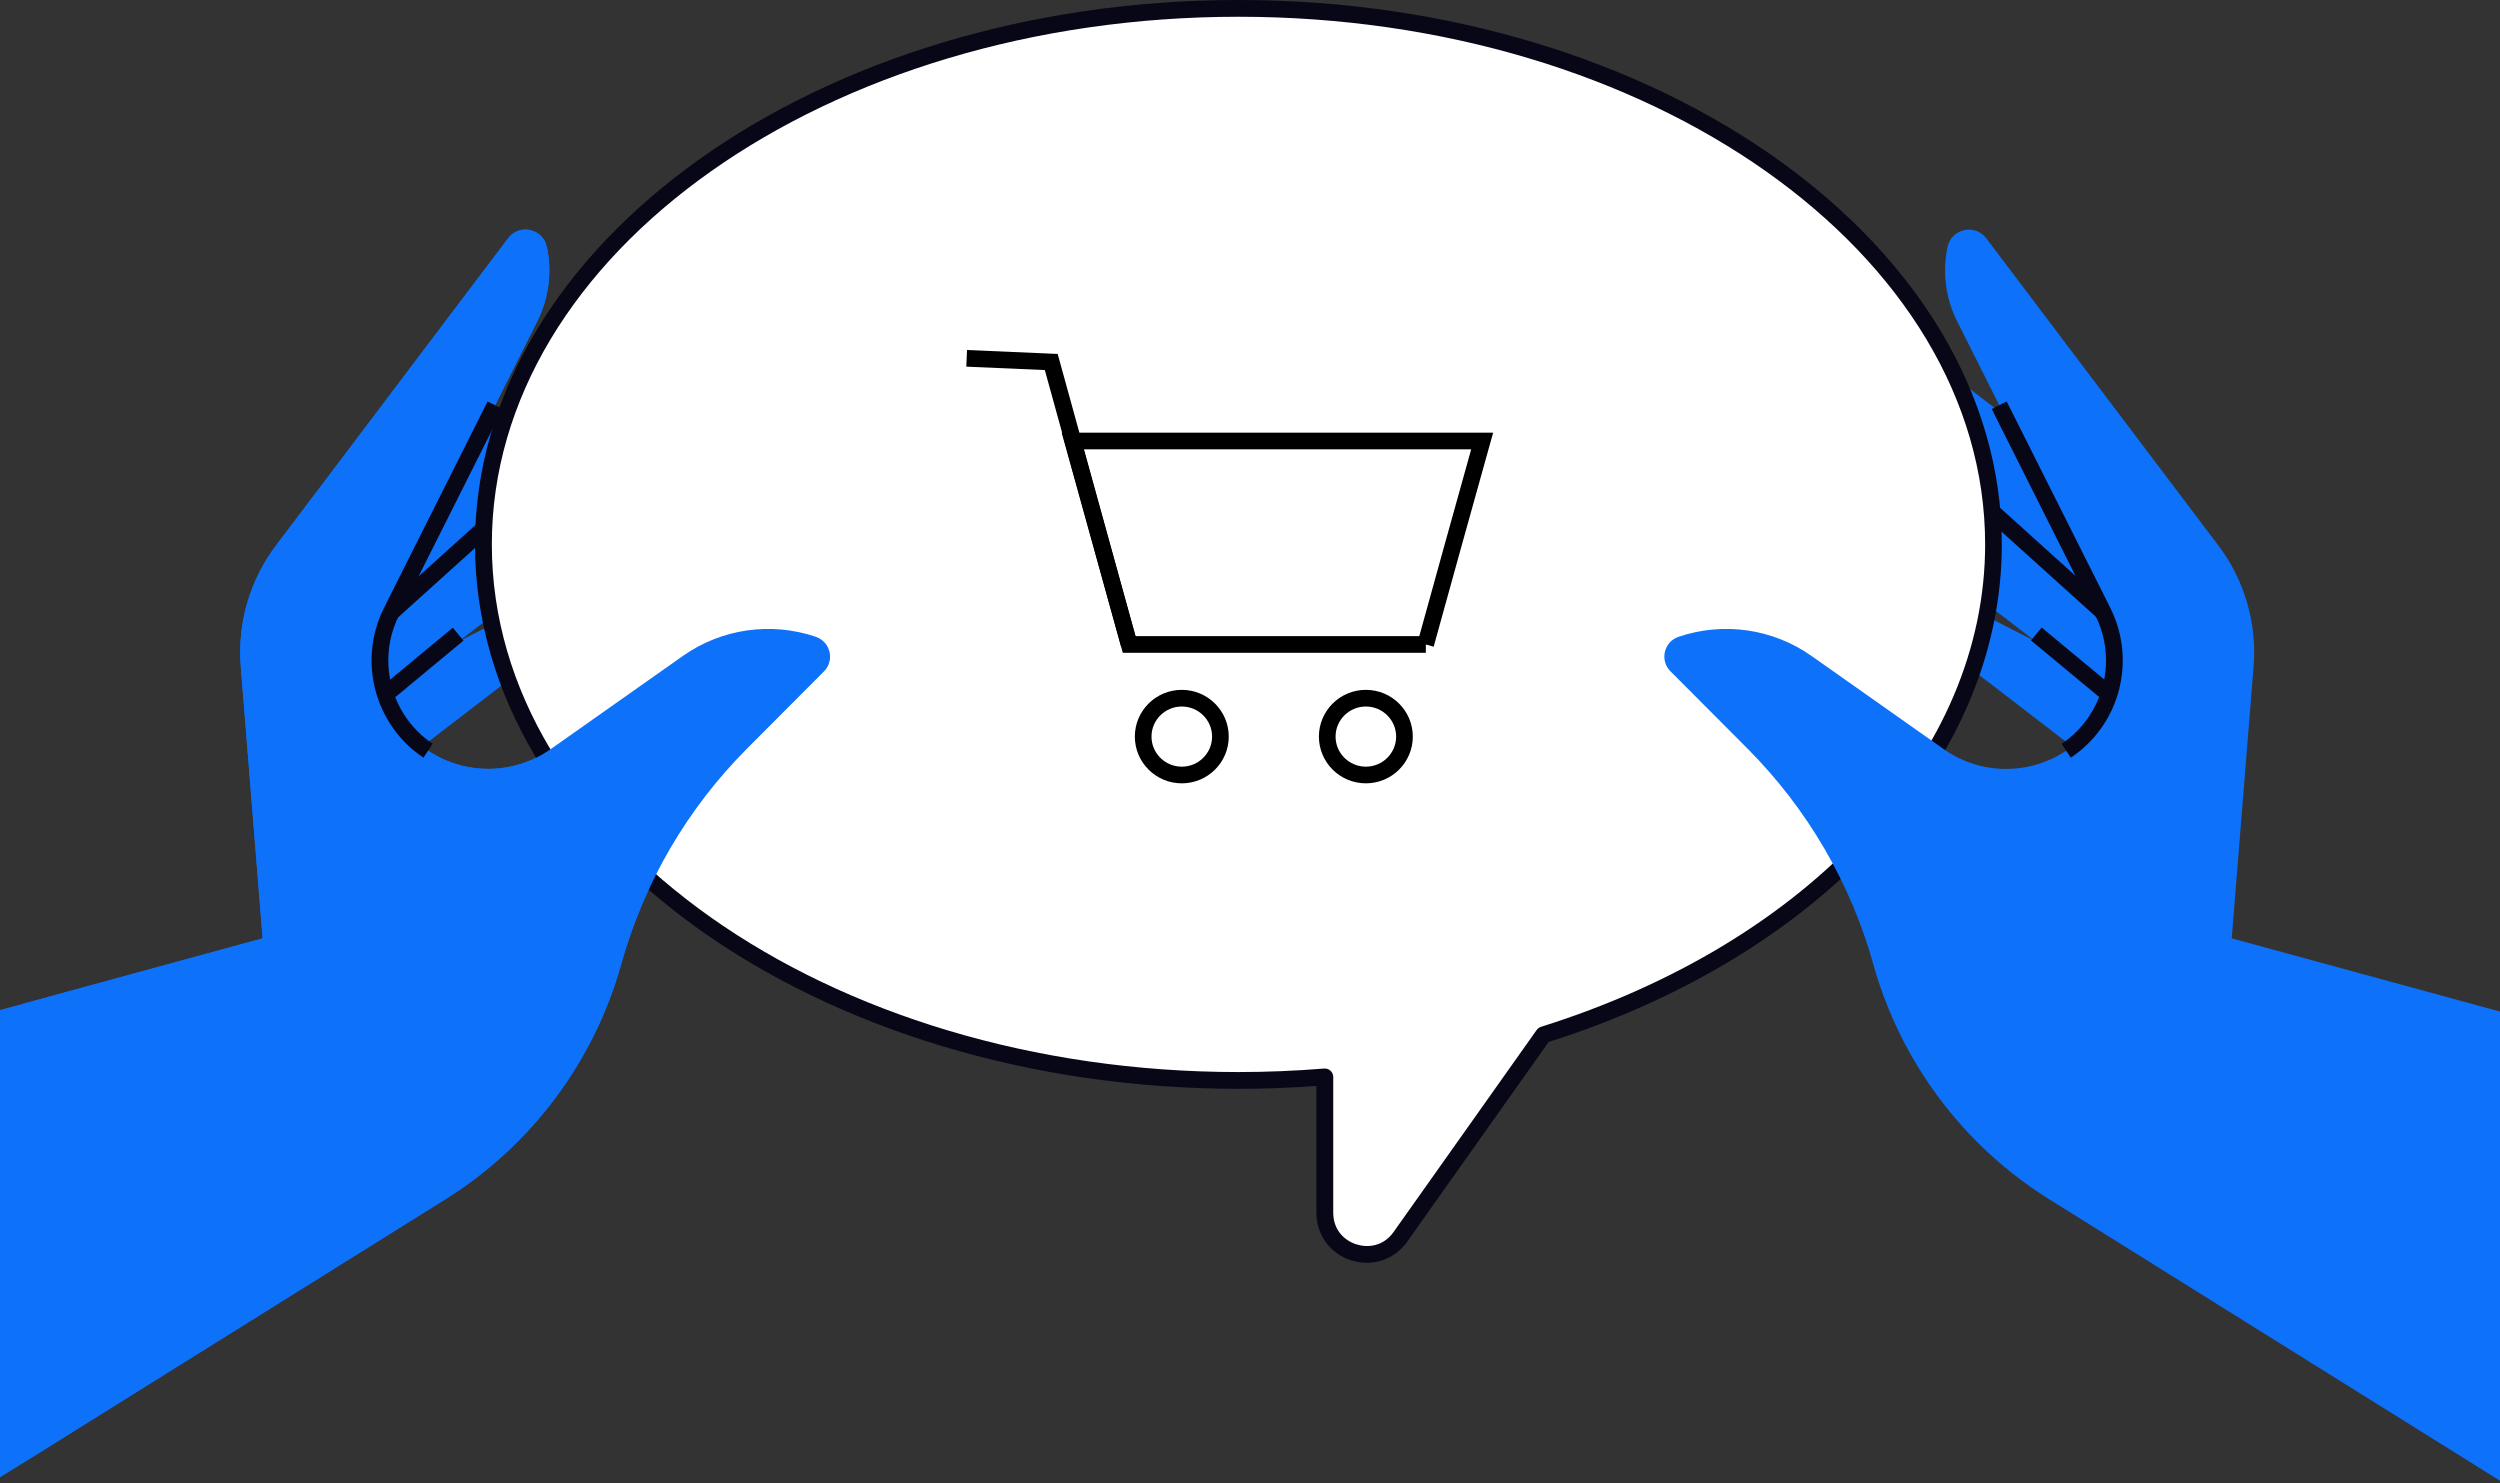 <svg xmlns="http://www.w3.org/2000/svg" width="300" height="178" viewBox="0 0 300 178" fill="none"><rect x="0" y="0" width="300" height="178" fill="#333333" stroke="none"/><g clip-path="url(#clip0_964_12204)"><path d="M38.988 64.957L71.22 40.365C72.789 39.169 75.031 40.365 74.91 42.336C74.739 45.05 73.653 47.624 71.834 49.635L48.751 75.061C46.066 78.016 45.121 82.148 46.247 85.969C45.131 85.868 44.015 85.697 42.889 85.476C38.516 84.591 34.535 82.852 31.076 80.449L31.87 76.337C32.755 71.793 35.289 67.742 38.988 64.957Z" fill="#0D71F9"></path><path d="M34.333 75.211L70.426 56.733C72.185 55.838 74.176 57.416 73.713 59.327C73.07 61.971 71.542 64.313 69.38 65.962L42.145 86.884C38.978 89.317 30.201 77.282 34.333 75.201V75.211Z" fill="#0D71F9"></path><path d="M39.842 84.762L66.645 71.039C67.952 70.375 69.43 71.541 69.088 72.969C68.606 74.93 67.47 76.669 65.871 77.895L45.643 93.438C43.291 95.248 36.776 86.31 39.842 84.762Z" fill="#0D71F9"></path><path d="M97.902 76.417C92.523 74.588 86.582 75.442 81.937 78.719L66.093 89.889C60.04 94.152 51.656 92.523 47.654 86.3C45.161 82.429 44.9 77.533 46.971 73.421L64.474 38.545C65.861 35.781 66.263 32.634 65.62 29.618C65.147 27.426 62.322 26.803 60.975 28.592L33.207 65.348C30.01 69.52 28.472 74.738 28.894 79.976L31.518 112.6L0 121.206V177.275L53.425 143.917C63.73 137.483 71.26 127.419 74.537 115.717C77.272 105.935 82.47 97.017 89.648 89.819L98.877 80.559C100.184 79.242 99.662 77.01 97.912 76.417H97.902Z" fill="#0D71F9"></path><path d="M59.53 60.772L46.309 72.697L47.655 74.19L60.877 62.265L59.53 60.772Z" fill="#080717"></path><path d="M54.335 75.321L45.786 82.416L47.07 83.963L55.619 76.868L54.335 75.321Z" fill="#080717"></path><path d="M260.338 64.957L228.106 40.365C226.538 39.169 224.296 40.365 224.417 42.336C224.588 45.05 225.673 47.624 227.493 49.635L250.576 75.061C253.261 78.016 254.206 82.148 253.08 85.969C254.196 85.868 255.312 85.697 256.438 85.476C260.811 84.591 264.792 82.852 268.251 80.449L267.456 76.337C266.572 71.793 264.038 67.742 260.338 64.957Z" fill="#0D71F9"></path><path d="M264.984 75.211L228.891 56.733C227.142 55.838 225.141 57.416 225.604 59.327C226.247 61.971 227.775 64.313 229.937 65.962L257.172 86.884C260.339 89.317 269.116 77.282 264.984 75.201V75.211Z" fill="#0D71F9"></path><path d="M259.483 84.762L232.681 71.039C231.374 70.375 229.896 71.541 230.237 72.969C230.72 74.93 231.856 76.669 233.455 77.895L253.682 93.438C256.035 95.248 262.55 86.31 259.483 84.762Z" fill="#0D71F9"></path><path d="M239.844 60.786L238.497 62.279L251.718 74.205L253.065 72.712L239.844 60.786Z" fill="#080717"></path><path d="M244.999 75.303L243.715 76.851L252.264 83.945L253.548 82.398L244.999 75.303Z" fill="#080717"></path><path d="M239.222 65.328C239.222 29.808 198.656 1.005 148.619 1.005C98.582 1.005 58.016 29.798 58.016 65.328C58.016 100.857 98.582 129.651 148.619 129.651C152.128 129.651 155.586 129.5 158.984 129.229V145.526C158.984 150.392 165.237 152.392 168.052 148.411L185.214 124.182C217.014 114.199 239.212 91.608 239.212 65.328H239.222Z" fill="white"></path><path d="M164.031 151.538C163.408 151.538 162.784 151.438 162.151 151.247C159.607 150.442 157.968 148.19 157.968 145.526V130.315C154.842 130.546 151.695 130.657 148.609 130.657C98.099 130.657 57 101.351 57 65.328C57 29.306 98.099 0 148.609 0C199.118 0 240.217 29.306 240.217 65.328C240.217 91.146 218.883 114.551 185.837 125.037L168.867 148.995C167.71 150.633 165.921 151.538 164.021 151.538H164.031ZM158.984 128.224C159.235 128.224 159.477 128.314 159.668 128.495C159.879 128.686 159.989 128.958 159.989 129.229V145.526C159.989 147.678 161.427 148.904 162.774 149.326C164.121 149.749 166.001 149.588 167.238 147.828L184.399 123.599C184.53 123.418 184.711 123.288 184.922 123.217C217.295 113.053 238.216 90.332 238.216 65.328C238.216 30.412 198.022 2.011 148.619 2.011C99.215 2.011 59.021 30.412 59.021 65.328C59.021 100.245 99.215 128.646 148.619 128.646C152.007 128.646 155.465 128.505 158.903 128.224C158.934 128.224 158.954 128.224 158.984 128.224Z" fill="#080717"></path><path d="M299.99 121.387L267.808 112.6L270.432 79.976C270.855 74.728 269.316 69.52 266.119 65.348L238.351 28.592C237.004 26.803 234.179 27.436 233.707 29.618C233.063 32.634 233.465 35.791 234.853 38.545L252.356 73.421C254.417 77.533 254.156 82.429 251.672 86.3C247.661 92.523 239.276 94.162 233.234 89.889L217.39 78.72C212.745 75.442 206.813 74.588 201.424 76.417C199.665 77.01 199.142 79.252 200.459 80.559L209.688 89.819C216.857 97.017 222.064 105.935 224.799 115.717C228.066 127.419 235.597 137.483 245.912 143.917L300 177.687V121.387H299.99Z" fill="#0D71F9"></path><path d="M248.506 90.925L247.39 89.256C248.767 88.341 249.923 87.165 250.818 85.757C253.11 82.198 253.351 77.654 251.451 73.874L239.005 49.082L240.804 48.177L253.251 72.969C255.463 77.382 255.181 82.691 252.507 86.843C251.451 88.482 250.104 89.849 248.496 90.925H248.506Z" fill="#080717"></path><path d="M97.902 76.417C92.523 74.588 86.581 75.442 81.937 78.719L66.092 89.889C60.04 94.152 51.655 92.523 47.654 86.3C45.16 82.429 44.899 77.533 46.97 73.421L64.473 38.545C65.861 35.781 66.263 32.634 65.62 29.618C65.147 27.426 62.322 26.803 60.975 28.592L33.207 65.348C30.01 69.52 28.471 74.738 28.894 79.976L31.518 112.6L2.674 120.482V175.616L53.425 143.927C63.73 137.493 71.26 127.429 74.537 115.727C77.272 105.945 82.469 97.027 89.648 89.829L98.877 80.569C100.184 79.252 99.661 77.02 97.912 76.427L97.902 76.417Z" fill="#0D71F9"></path><path d="M50.821 90.925C49.212 89.859 47.865 88.482 46.809 86.843C44.135 82.691 43.854 77.382 46.065 72.969L58.512 48.177L60.311 49.082L47.865 73.874C45.965 77.654 46.216 82.208 48.498 85.757C49.403 87.165 50.559 88.341 51.927 89.256L50.811 90.925H50.821Z" fill="#080717"></path><path d="M171.102 77.335H135.498C133.246 69.204 130.967 61.047 128.714 52.917H177.86C175.581 61.047 173.328 69.204 171.076 77.335H171.102Z" stroke="black" stroke-width="2" stroke-miterlimit="10"></path><path d="M135.498 77.335L126.15 43.44L116 43" stroke="black" stroke-width="2" stroke-miterlimit="10"></path><path d="M141.815 83.782C139.251 83.782 137.18 85.854 137.18 88.391C137.18 90.929 139.251 93 141.815 93C144.378 93 146.45 90.929 146.45 88.391C146.45 85.854 144.378 83.782 141.815 83.782Z" stroke="black" stroke-width="2" stroke-miterlimit="10"></path><path d="M163.903 83.782C161.339 83.782 159.268 85.854 159.268 88.391C159.268 90.929 161.339 93 163.903 93C166.466 93 168.537 90.929 168.537 88.391C168.537 85.854 166.466 83.782 163.903 83.782Z" stroke="black" stroke-width="2" stroke-miterlimit="10"></path></g><defs><clipPath id="clip0_964_12204"><rect width="300" height="177.688" fill="white"></rect></clipPath></defs></svg>